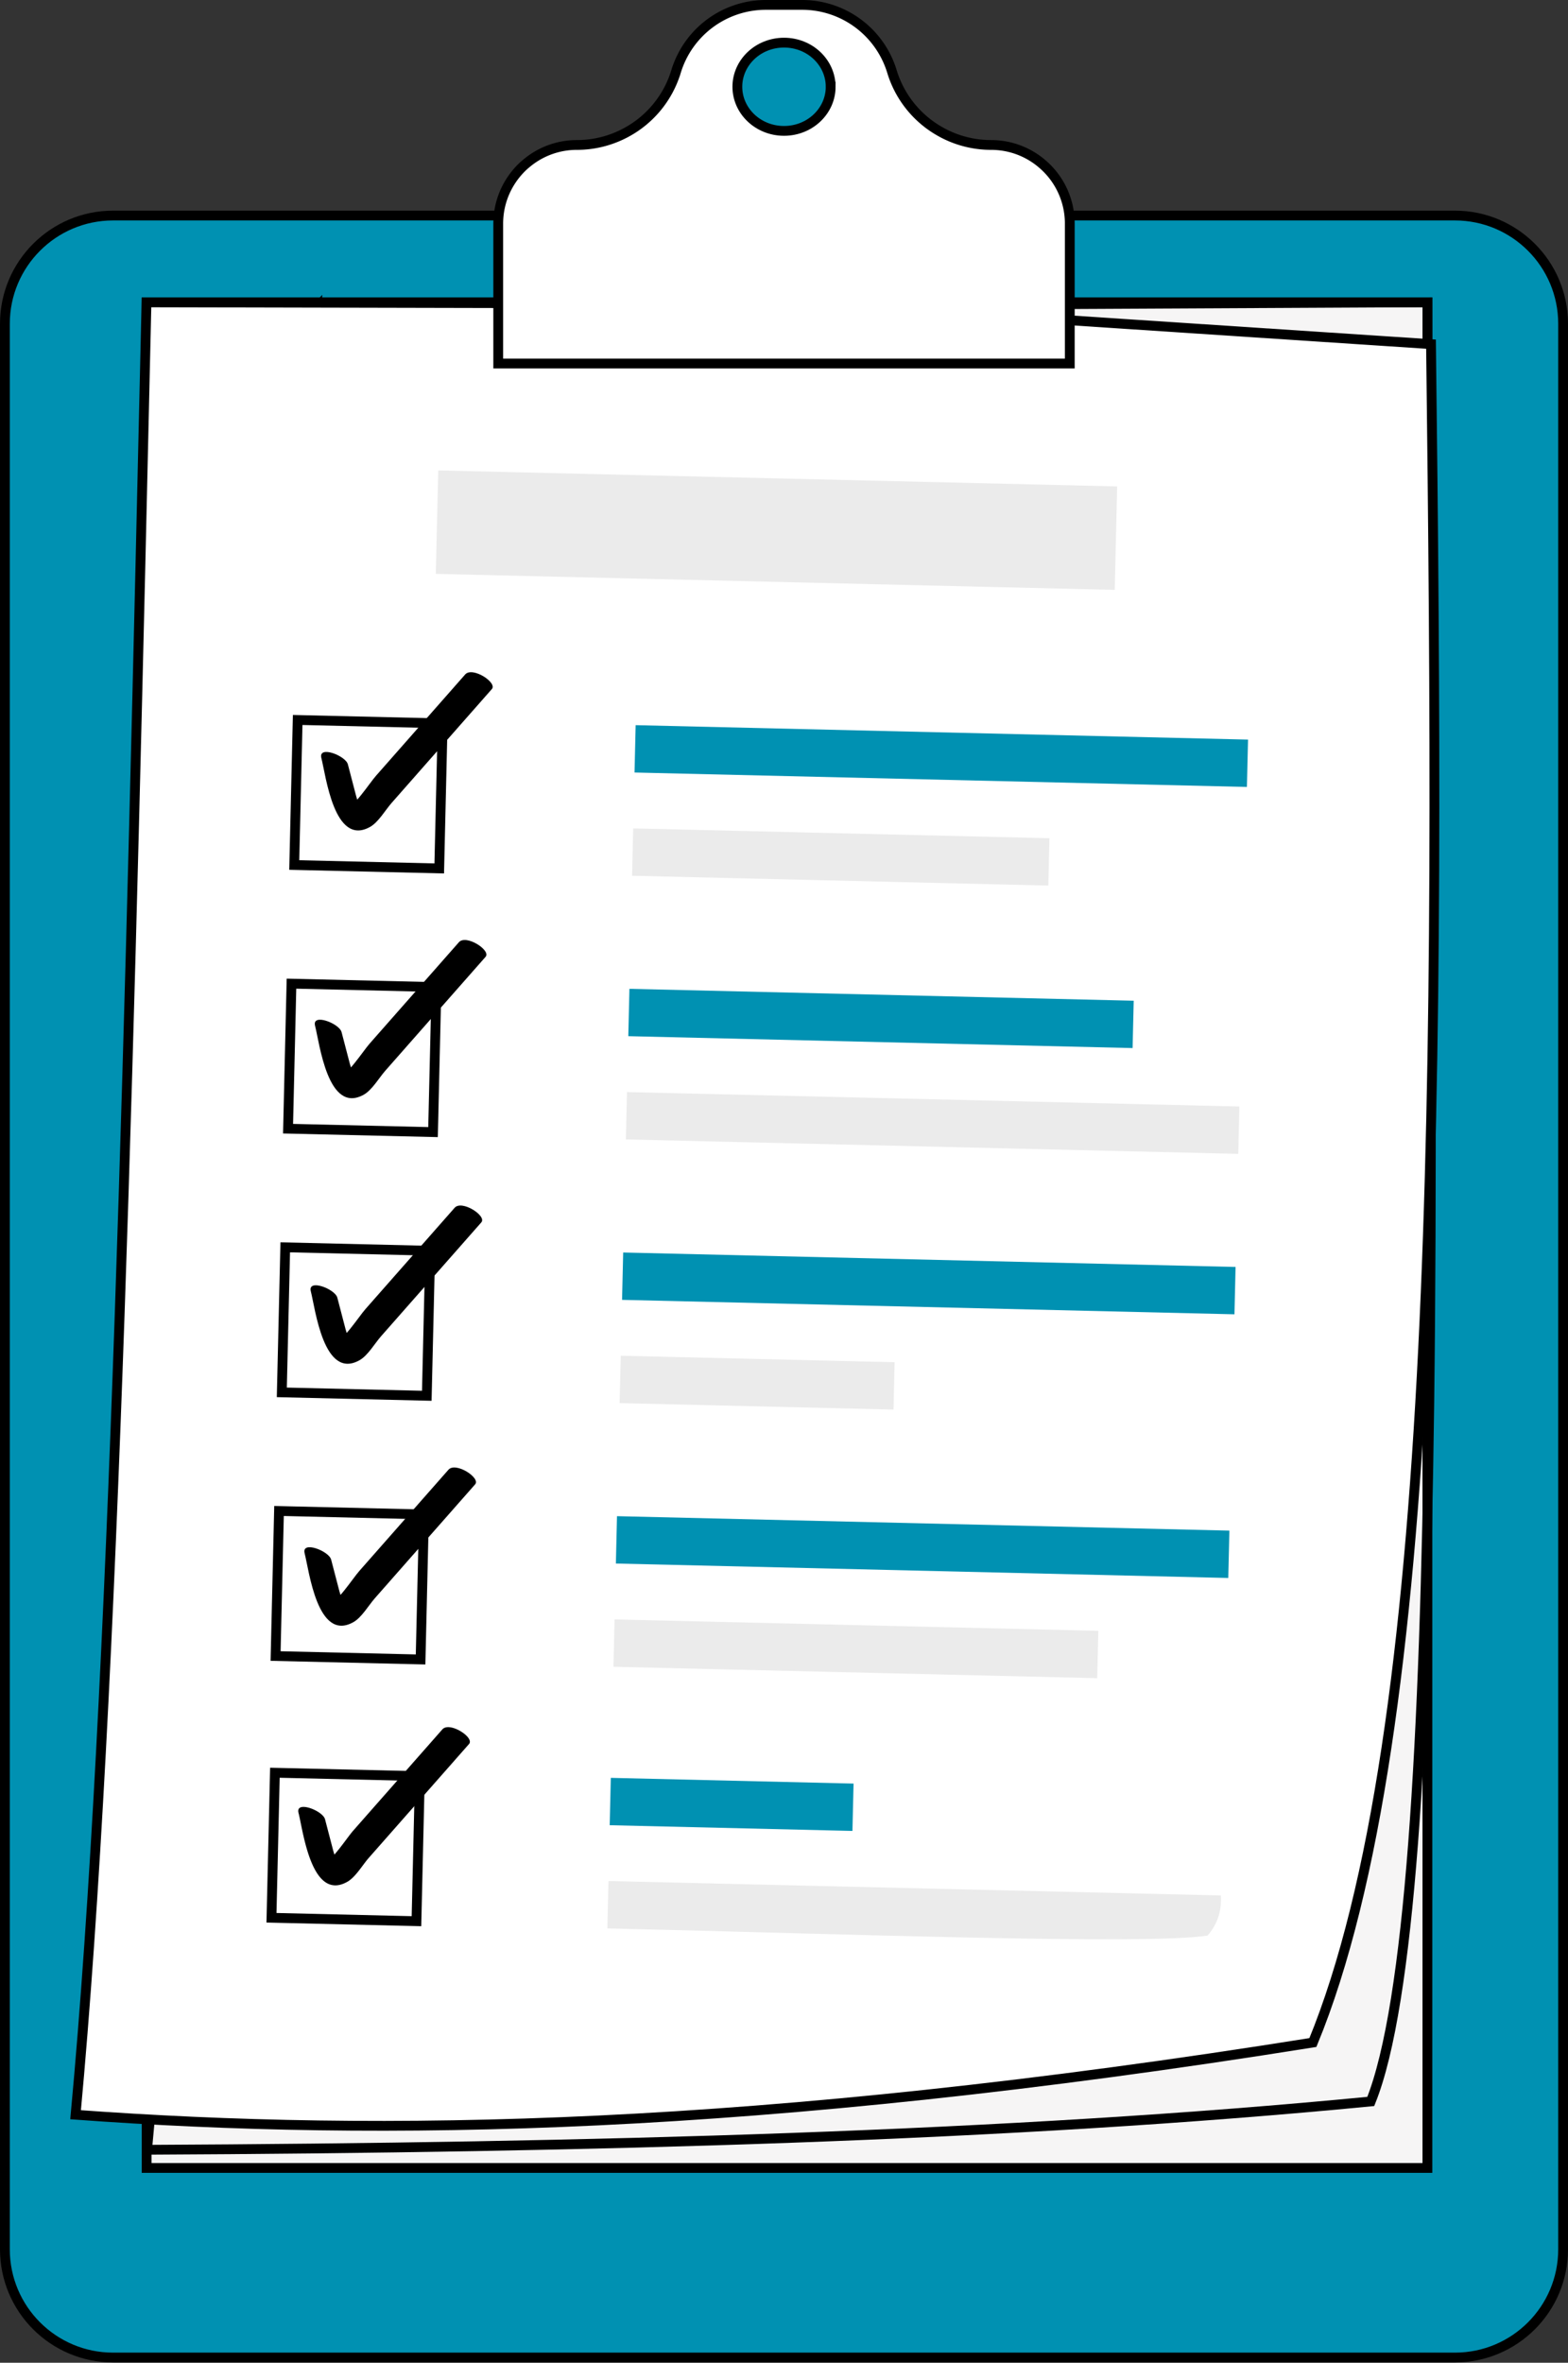 <svg width="160" height="241" viewBox="0 0 160 241" fill="none" xmlns="http://www.w3.org/2000/svg"><rect x="0" y="0" width="160" height="241" fill="#333333" stroke="none"/><g clip-path="url(#a)"><path d="M11.541 21.986H148.46c6.098 0 11.041 4.943 11.041 11.041v196.399c0 6.097-4.943 11.041-11.041 11.041H11.541C5.443 240.467.5 235.523.5 229.426V33.027c0-6.098 4.943-11.041 11.041-11.041Z" fill="#0091B2" stroke="#000"/><path d="M14.961 30.831h130.692V221.13H14.961V30.831Z" fill="#F6F5F5" stroke="#000"/><path d="m32.264 31.407 113.389-.572c.009 13.28.092 27.035.175 40.789.15 24.751.299 49.496.017 71.447-.22 17.15-.703 32.582-1.654 44.967-.935 12.182-2.319 21.346-4.317 26.308-36.669 3.557-79.556 4.71-124.867 4.93l17.258-187.87Z" stroke="#000"/><path d="M145.216 137.568c-1.503 30.154-4.752 54.994-11.247 70.768-57.025 9.109-95.254 9.631-126.256 7.365 3.99-42.896 5.607-113.652 7.224-184.388l.01-.471 68.815.152 62.26 4.11c.454 36.861.698 72.289-.806 102.464Z" fill="#fff" stroke="#000"/><path d="m113.996 49.615-69.277-1.633-.249 10.553 69.278 1.632.248-10.552Z" fill="#EBEBEB"/><path d="m127.35 75.438-62.488-1.472-.114 4.83 62.488 1.472.114-4.83Z" fill="#0091B2"/><path d="m107.085 85.498-42.473-1.001-.114 4.83 42.474 1 .113-4.83Z" fill="#EBEBEB"/><path d="m45.169 73.785-14.794-.348-.349 14.793 14.794.349.349-14.794Z" fill="#fff" stroke="#000" stroke-miterlimit="10"/><path d="M32.792 77.32c.456 1.75 1.3 9.073 4.968 7.026.846-.472 1.562-1.72 2.194-2.44l3.411-3.874 6.825-7.748c.583-.661-1.99-2.321-2.722-1.49l-6.065 6.887-3.033 3.443c-.702.796-2.325 3.365-3.365 3.593l1.698.548c.401.328-.343-1.999-.36-2.062l-.846-3.241c-.233-.893-3.05-1.966-2.704-.643l-.001.001Z" fill="#000"/><path d="m115.685 102.073-51.458-1.213-.114 4.83 51.458 1.212.114-4.829Z" fill="#0091B2"/><path d="m126.467 112.863-62.488-1.472-.114 4.829 62.488 1.473.114-4.83Z" fill="#EBEBEB"/><path d="m44.536 100.681-14.794-.349-.348 14.794 14.793.348.349-14.793Z" fill="#fff" stroke="#000" stroke-miterlimit="10"/><path d="M32.15 104.633c.456 1.749 1.299 9.072 4.967 7.025.846-.472 1.562-1.72 2.194-2.439l3.412-3.875 6.825-7.747c.582-.662-1.991-2.322-2.722-1.49l-6.066 6.886-3.033 3.443c-.702.797-2.324 3.365-3.365 3.593l1.699.549c.4.327-.343-1.999-.36-2.063l-.847-3.241c-.233-.893-3.05-1.966-2.703-.643l-.002.002Z" fill="#000"/><path d="m126.078 129.228-62.488-1.473-.114 4.83 62.489 1.473.113-4.83Z" fill="#0091B2"/><path d="m91.288 138.945-27.946-.659-.114 4.83 27.946.659.114-4.83Z" fill="#EBEBEB"/><path d="m43.9 127.575-14.794-.349-.349 14.794 14.793.349.35-14.794Z" fill="#fff" stroke="#000" stroke-miterlimit="10"/><path d="M31.716 131.719c.456 1.748 1.3 9.072 4.967 7.025.847-.472 1.563-1.721 2.194-2.44 1.137-1.292 2.276-2.582 3.412-3.874l6.825-7.748c.583-.661-1.99-2.321-2.722-1.49l-6.066 6.887-3.032 3.443c-.702.796-2.325 3.365-3.366 3.593l1.7.548c.4.328-.344-1.998-.361-2.062l-.846-3.241c-.233-.893-3.05-1.966-2.704-.643l-.001.002Z" fill="#000"/><path d="m125.448 156.122-62.489-1.473-.114 4.83 62.489 1.473.114-4.83Z" fill="#0091B2"/><path d="m112.075 166.344-49.364-1.164-.114 4.83 49.364 1.163.114-4.829Z" fill="#EBEBEB"/><path d="m43.264 154.469-14.793-.349-.349 14.794 14.794.349.348-14.794Z" fill="#fff" stroke="#000" stroke-miterlimit="10"/><path d="M31.085 158.438c.456 1.748 1.3 9.072 4.967 7.025.847-.472 1.563-1.72 2.195-2.439l3.411-3.875 6.825-7.747c.583-.662-1.99-2.322-2.722-1.491l-6.066 6.887-3.032 3.443c-.702.796-2.325 3.365-3.365 3.593l1.698.548c.401.328-.343-1.998-.36-2.062l-.846-3.241c-.233-.893-3.05-1.966-2.704-.643l-.001.002Z" fill="#000"/><path d="m87.098 181.924-24.77-.584-.114 4.83 24.77.584.114-4.83Z" fill="#0091B2"/><path d="m124.577 193.335-62.489-1.471-.113 4.83c24.175.566 54.958 1.7 61.24.736.953-1.084 1.467-2.415 1.362-4.095Z" fill="#EBEBEB"/><path d="m42.844 181.166-14.793-.348-.349 14.793 14.794.349.348-14.794Z" fill="#fff" stroke="#000" stroke-miterlimit="10"/><path d="M30.463 184.923c.457 1.748 1.3 9.072 4.968 7.025.846-.472 1.562-1.721 2.194-2.44l3.412-3.874 6.825-7.748c.582-.661-1.99-2.321-2.724-1.49l-6.066 6.887a5025.482 5025.482 0 0 0-3.032 3.444c-.702.797-2.325 3.365-3.365 3.593l1.698.549c.401.327-.343-1.999-.36-2.063l-.846-3.24c-.233-.893-3.05-1.966-2.704-.643Z" fill="#000"/><path d="M109.161 22.815V37.08H50.84V22.815c0-2.216.9-4.22 2.351-5.678.181-.181.365-.348.56-.502l.008-.007a7.966 7.966 0 0 1 5.11-1.841c1.623 0 3.181-.372 4.577-1.044a10.538 10.538 0 0 0 5.54-6.454h.001A9.576 9.576 0 0 1 78.15.5h3.703a9.578 9.578 0 0 1 9.161 6.789 10.538 10.538 0 0 0 3.822 5.418v.001c.541.397 1.114.742 1.719 1.035a10.545 10.545 0 0 0 4.578 1.044c1.942 0 3.724.69 5.11 1.84l.001.002a7.988 7.988 0 0 1 2.918 6.186Z" fill="#fff" stroke="#000"/><path d="M84.763 8.85c0 2.462-2.108 4.5-4.761 4.5-2.654 0-4.762-2.038-4.762-4.5s2.108-4.5 4.762-4.5c2.653 0 4.76 2.038 4.76 4.5Z" fill="#0091B2" stroke="#000"/></g><defs><clipPath id="a"><path fill="#fff" d="M0 0h160v240.967H0z"/></clipPath></defs></svg>